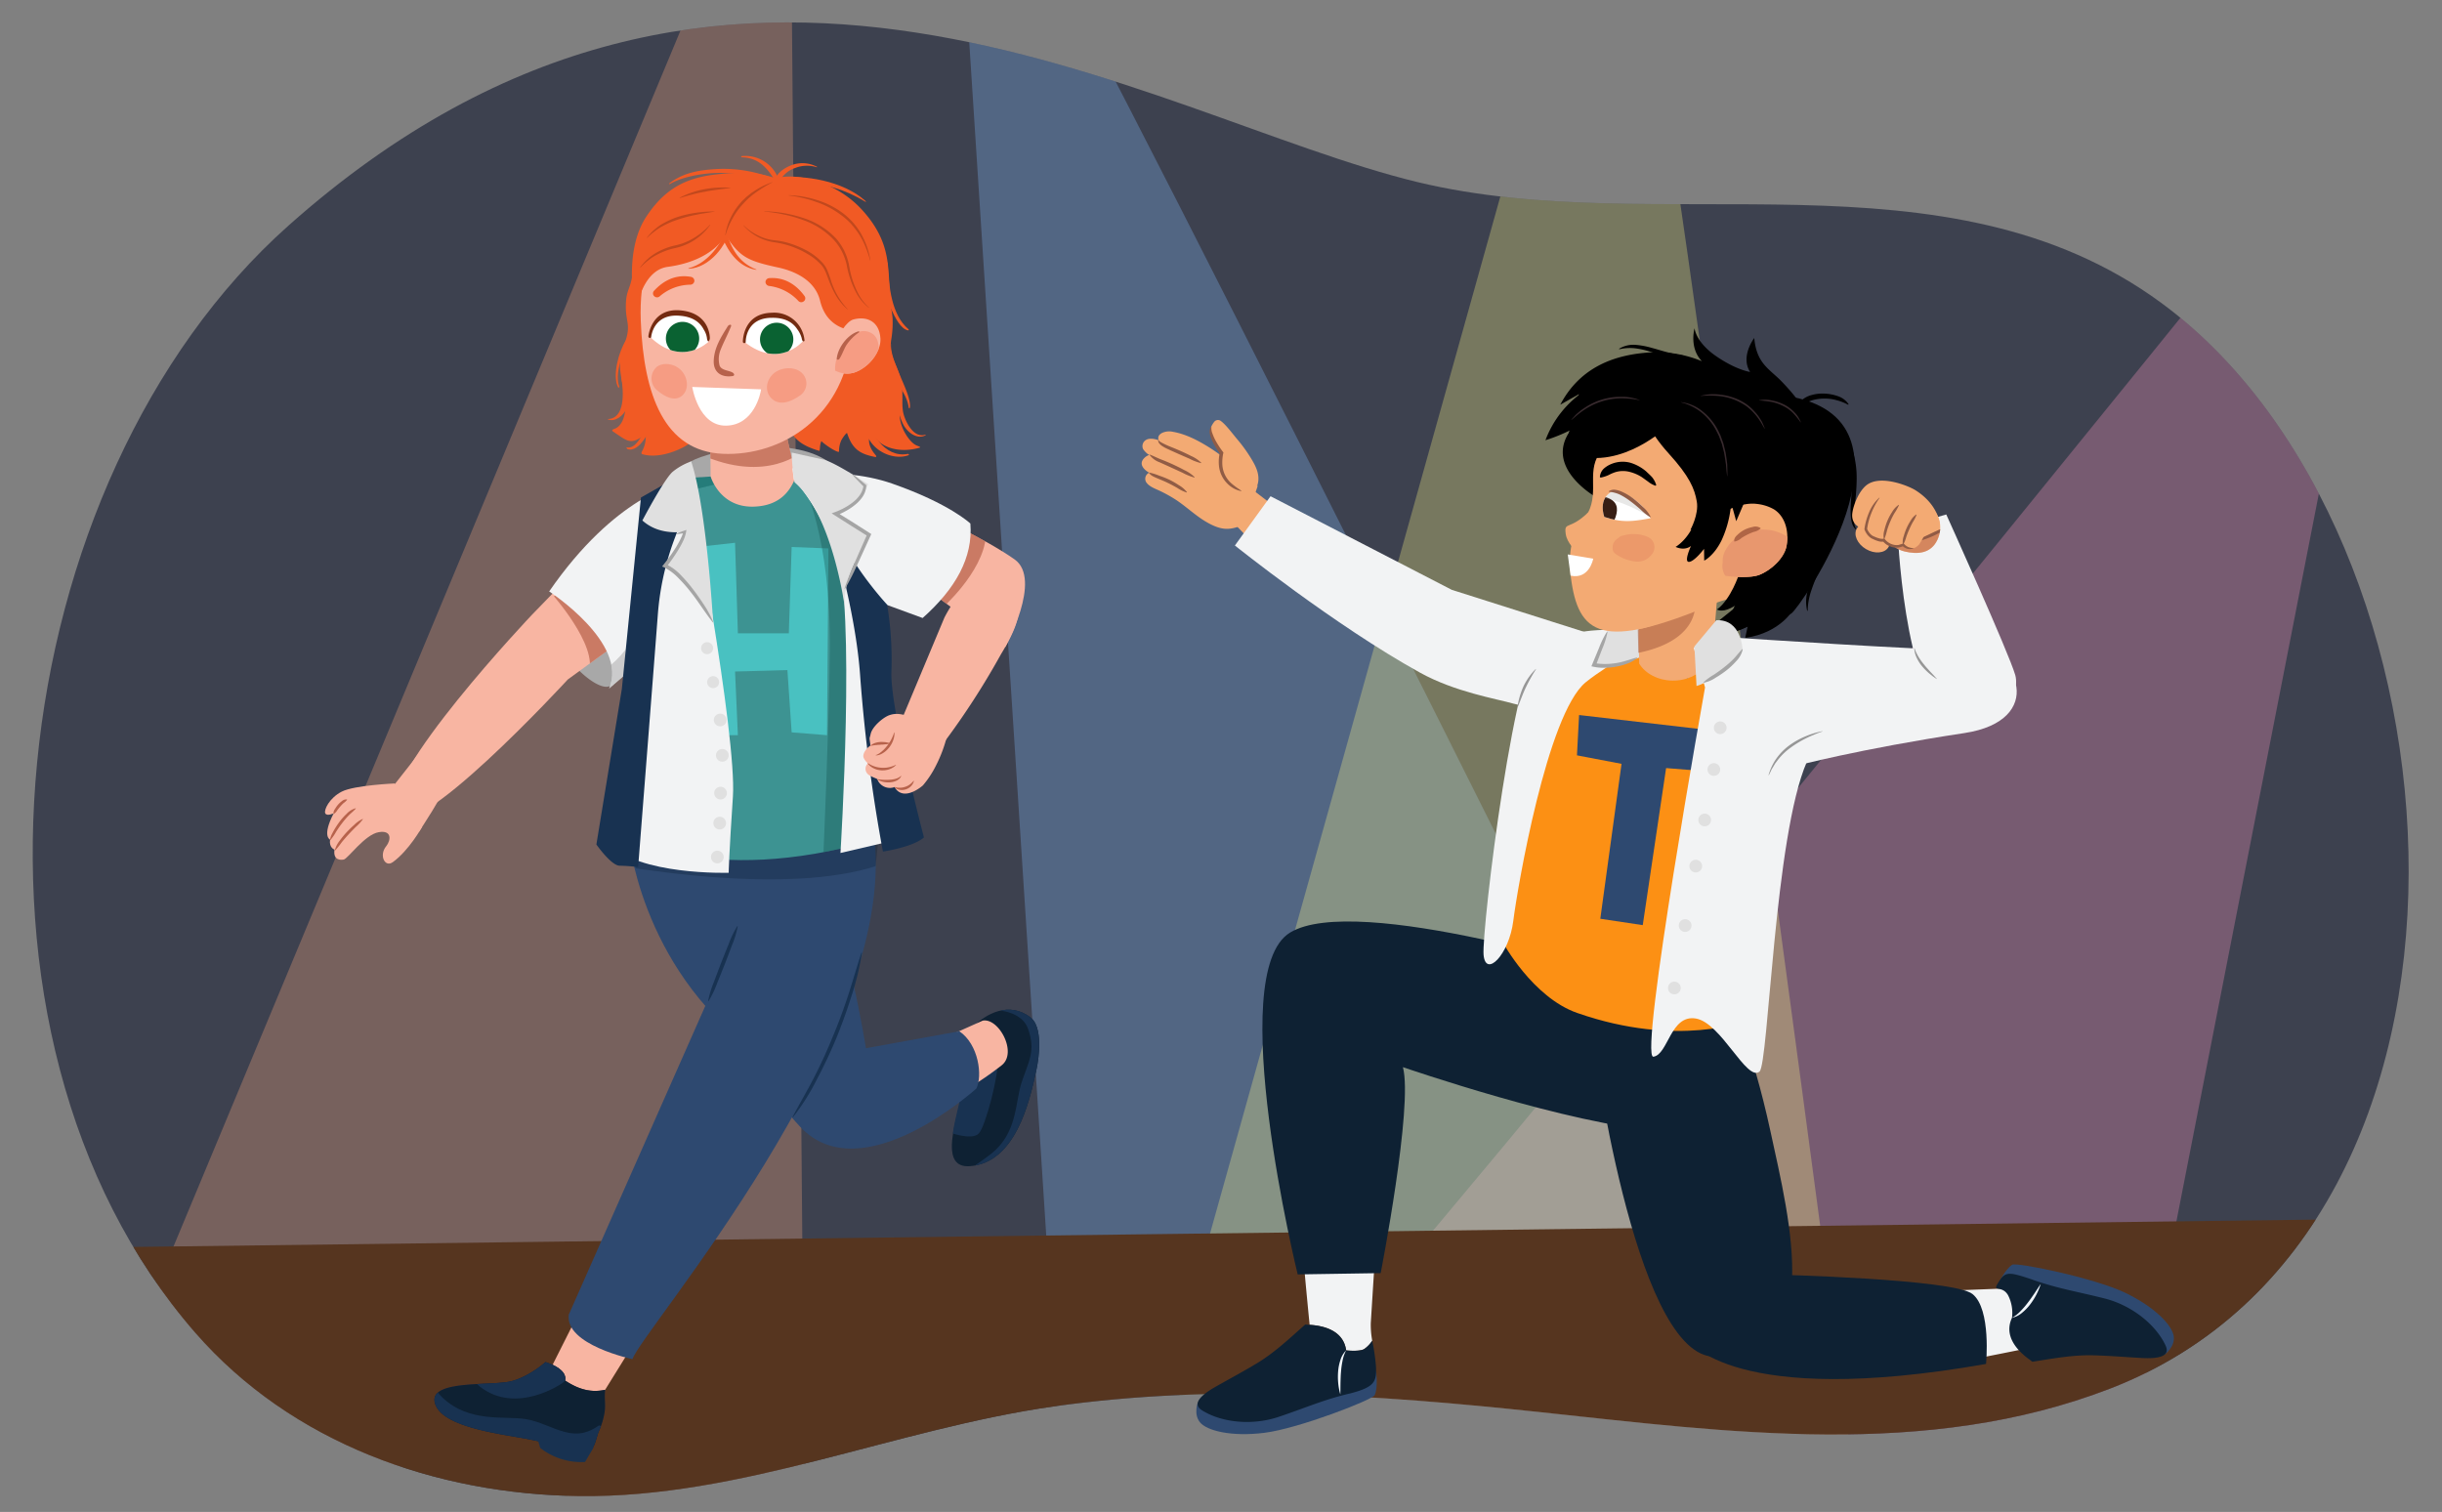 <svg xmlns="http://www.w3.org/2000/svg" xmlns:xlink="http://www.w3.org/1999/xlink" width="760" height="470.569" viewBox="0 0 760 470.569"><rect x="0" y="0" width="760" height="470.569" fill="#808080" stroke="none"/><defs><clipPath id="fb8505b9-4844-4960-9c46-25dacc69d92c"><path d="M441.187,56.678c75.339,18.18,164.36-11.729,231.489,37.627,98.164,72.175,112.374,288.4-16.041,337.909-57.147,22.033-118.748,13.528-177.929,7.227-49.969-5.32-100.69-8.8-150.671-1.724-49.421,7-97.4,28.535-147.75,27.915-44.549-.548-89.45-16.365-119.541-50.888C-20.147,321.935.756,149.409,89.793,70.207,226.672-51.551,357,36.363,441.187,56.678Z" style="fill:none"/></clipPath><clipPath id="bb763058-a004-4215-b7ec-2e16f2b5b1f2"><path d="M501.909,152.882c.571-.274,1.651.162,2.4.391a16.118,16.118,0,0,1,9.384,8.022c-5.711,1.043-8.931,1.442-14.393-.415C499.3,160.88,497.1,155.185,501.909,152.882Z" style="fill:#fff"/></clipPath><clipPath id="be1d49be-ca0e-4441-ad7a-ffb3942c1487"><path d="M535.7,181.175c1.371,2.335-1.811-2.552.877-2.04s8.3.789,10.843-.17c3.727-1.407,7.969-5.286,8.614-9.167.877-5.283-.957-9.44-3.982-11.293a13.575,13.575,0,0,0-5.353-1.668c-4.457-.587-11.375,2.143-13.77,5.848C532.928,162.685,530.584,172.465,535.7,181.175Z" style="fill:#f3aa73"/></clipPath><clipPath id="ef10a7e7-75c0-4878-9d00-95c846b721f9"><path d="M599.664,157.125c3.819,1.822,5.286,6.716,3.275,10.931s-6.082,4.565-10.2,3.58c-4.788-1.146-9.018-6.648-7.007-10.863S595.844,155.3,599.664,157.125Z" style="fill:#f3aa73"/></clipPath><clipPath id="e221968a-2619-449e-aa8e-921ac85cdbef"><path d="M298.566,343.167c1.106-4.891,1.574-20.731,4.344-23.62,3.788-3.951,11.178-8.079,17.879-2.828,3.732,2.925,2.644,12.065,1.814,16-2.257,10.7-6.7,29.227-20.807,30.243C292.845,363.6,297.135,349.492,298.566,343.167Z" style="fill:none"/></clipPath><clipPath id="a83aff3e-356b-49df-af0e-87f36f6455a3"><path d="M169.753,423.932c-3.292,2.924-7.878,5.436-11.123,6.074-7.116,1.391-26.531-.642-22.994,7.459,2.882,6.6,18.882,8.674,27.61,10.236a109.5,109.5,0,0,1,13.411,3.353c1.745.551,5.262,1.223,6.822.58s2.279-4.767,2.819-6.006a23.459,23.459,0,0,0,1.857-6.053c.383-2.553-.149-4.422.189-7.02-4.585,1.011-8.475-.242-12.493-2.895.679-3.105-3.9-4.981-5.533-5.547-.351-.12-.565-.181-.565-.181" style="fill:#0e2133"/></clipPath><clipPath id="e35db7a6-a4c9-42a3-bada-9311bff3f54e"><path d="M286.874,158.572c3.277,1.423,20.2,9.37,28.9,15.546s-2.893,27.235-2.893,27.235L286.8,182.207Z" style="fill:#f8b5a2"/></clipPath><clipPath id="a9f8cd3d-0576-4b7b-9c00-335e25b1e384"><path d="M176.718,211.474l24.522-17.827-12.835-25.868-22.824,23.536s-47.457,49.989-42.662,61.743S176.718,211.474,176.718,211.474Z" style="fill:#f8b5a2"/></clipPath><clipPath id="ffba82c4-c507-4ffc-bca1-f077c6063a0a"><path d="M210.808,150.576s-19.341,3.722-39.893,33.5c0,0,24.755,16.1,18.656,30.205l21.445-18.462S227.265,172.909,210.808,150.576Z" style="fill:#f2f3f4"/></clipPath><clipPath id="a3e30553-c28d-4c81-aed7-269a6a6cc961"><path d="M195.534,259.534s1.552,19.338,14.1,40.011l60.858-10.286s1.9-19.2,2.973-28.734C275.285,244.292,195.534,259.534,195.534,259.534Z" style="fill:none"/></clipPath><clipPath id="a9d7d5f5-14ae-4acd-a5cc-d13ced970fea"><path d="M242.492,122.1a195.669,195.669,0,0,0,5.338,25.78c-1.617,4.649-4.851,9.5-13.132,9.8-10.736.393-13.532-9.374-13.532-9.374l-.283-25.367Z" style="fill:#f8b5a2"/></clipPath><clipPath id="a1d520ec-31f5-438d-8ca6-6aa671d665c5"><path d="M274,105.228c-.365-5.132-4.114-6.927-8.366-5.814-2.263.591-4.909,4.994-5.612,7.888-.25,1.03-1.55,7.376-.033,8.1,3.848,1.834,6.968.63,9.774-1.7C271.976,111.865,274.24,108.545,274,105.228Z" style="fill:#f8b5a2"/></clipPath><clipPath id="e8d988a5-93b9-40ec-ba35-37d55728e8ab"><path d="M220.476,106.383s-8.288,8.118-18.243-1.611c0,0,.695-7.669,9.292-7.162C220.23,98.124,220.476,106.383,220.476,106.383Z" style="fill:#fff"/></clipPath><clipPath id="e8310b3c-0fd9-411a-ae6a-62258d970b80"><path d="M249.944,106.126s-7.422,8.917-18.312.248c0,0-.087-7.7,8.515-8.068C248.86,97.933,249.944,106.126,249.944,106.126Z" style="fill:#fff"/></clipPath></defs><g style="isolation:isolate"><g id="e2011748-5f6c-4fc0-8ab5-e37e0ae66385" data-name="Layer 1"><path d="M441.187,56.678c75.339,18.18,164.36-11.729,231.489,37.627,98.164,72.175,112.374,288.4-16.041,337.909-57.147,22.033-118.748,13.528-177.929,7.227-49.969-5.32-100.69-8.8-150.671-1.724-49.421,7-97.4,28.535-147.75,27.915-44.549-.548-89.45-16.365-119.541-50.888C-20.147,321.935.756,149.409,89.793,70.207,226.672-51.551,357,36.363,441.187,56.678Z" style="fill:#3d414f"/><g style="clip-path:url(#fb8505b9-4844-4960-9c46-25dacc69d92c)"><path d="M712.726,56.745S435.3,400.231,410.194,424.011s144,67.376,253.651,25.1L736.506,77.883Z" style="fill:#ff97c1;opacity:0.3"/><path d="M326.965-11.952c7.927,7.927,235.156,465.027,235.156,465.027s-173.064,11.89-232.514-6.606L300.543-4.025Z" style="fill:#83bbff;opacity:0.3"/><path d="M512.5-1.939c4.856,10.1,68.747,494.516,68.747,494.516s-168.008-23.93-217.985-61.06L484.948-3.2Z" style="fill:#fff985;opacity:0.3"/><path d="M221.277-13.273,38.966,424.011S147.3,483.46,250.342,462.322L246.378-5.346Z" style="fill:#ffaa80;opacity:0.3"/><polygon points="21.792 388.341 760.285 379.093 764.249 476.855 58.782 500.634 21.792 388.341" style="fill:#56351f"/></g><path d="M547.421,181.553c-2.438,4.6-11.175,10.009-15.764,14.538,2.537,1.6,8.812.969,12.273-1.249l-.782,3.7c11.253-1.612,15.123-9.087,15.123-9.087S550.2,176.313,547.421,181.553Z"/><path d="M515.552,196.617s-18.5-1.652-24.936.5,2.477,5.284,2.477,5.284l5.285,3.138Z" style="fill:#f2f3f4"/><path d="M214.782,143.718V151.2l39.633-1.762,3.413-5.724C246.158,135.461,221.828,139.754,214.782,143.718Z" style="fill:#a8a8a8"/><path d="M637.26,407.64s.035-4.19-.989-5.559a9.416,9.416,0,0,0-2.827-2.211c-.255.069-.51.139-.77.2a26.5,26.5,0,0,1-4.644.794c-7.025.279-24.975.985-35.932,1.369,0,0-18.679,28.087-5.17,25.793,17.055-2.9,38.291-7.2,43.578-8.28C630.323,415.365,631.181,409.1,637.26,407.64Z" style="fill:#f2f3f4"/><path d="M495.676,322.811s12.615,96.918,37,99.4C569.03,425.9,556.9,379.441,551.023,352.2s-12.581-40.486-12.581-40.486Z" style="fill:#0e2133"/><path d="M525.507,417.112s13.586,21.3,92.588,7.4c0,0,1.68-17.021-4.2-21.754s-62.094-6.069-62.094-6.069Z" style="fill:#0e2133"/><path d="M372.8,436.474s-1.444,3.695.692,6.247,9.625,4.523,20.056,3.219c10.655-1.332,33.649-10.29,34.3-11.732,1.095-2.442.426-7.323.426-7.323Z" style="fill:#2e4970"/><path d="M418.943,420.293s4.164.461,5.631-.419a9.4,9.4,0,0,0,2.487-2.586c-.043-.261-.087-.522-.126-.788a26.614,26.614,0,0,1-.317-4.7c.438-7.017,1.562-24.946,2.3-35.885,0,0-26.04-21.44-25.133-7.768,1.146,17.261,3.265,38.825,3.8,44.194C411.964,412.605,418.111,414.1,418.943,420.293Z" style="fill:#f2f3f4"/><path d="M427.061,417.288a9.4,9.4,0,0,1-2.487,2.586c-1.467.88-5.631.419-5.631.419-.832-6.2-6.979-7.688-11.361-7.952,0,.034-1.4-.118-1.392-.085-4.755,4.218-9.4,8.637-14.858,11.953-4.254,2.584-8.665,4.932-12.994,7.388-4.284,2.431-7.532,5.241-4.319,7.3,4.589,2.937,11.393,4.306,18.23,3.394a30.472,30.472,0,0,0,5.7-1.309c8.555-2.881,13.6-5.2,21.867-7.217.076-.019.144-.016.218-.035,7.964-2.02,8.391-3.788,8.2-8.442A62.252,62.252,0,0,0,427.061,417.288Z" style="fill:#0e2133"/><path d="M418.943,420.293a11.531,11.531,0,0,0-1.124,3.272,25.4,25.4,0,0,0-.466,3.417c-.11,1.148-.125,2.307-.166,3.472l-.022,1.754c0,.587,0,1.176-.039,1.773a20.378,20.378,0,0,1-.65-3.5,21.006,21.006,0,0,1-.03-3.574,14.773,14.773,0,0,1,.69-3.529A7.173,7.173,0,0,1,418.943,420.293Z" style="fill:#f2f7fc"/><path d="M673.72,421.561s3.216-2.323,2.8-5.625-5.638-9.017-15.112-13.573c-9.676-4.654-33.857-9.584-35.182-8.723-2.243,1.459-4.326,5.923-4.326,5.923Z" style="fill:#2e4970"/><path d="M624.963,403.149a12,12,0,0,1,1.206,7.009c-2.658,5.658,1.7,10.242,5.24,12.839.016-.031,1.109.856,1.124.826,6.282-.969,12.58-2.166,18.965-2,4.976.133,9.954.55,14.924.831,4.918.279,9.17-.324,7.584-3.793-2.265-4.955-7.242-9.793-13.482-12.731a30.49,30.49,0,0,0-5.5-1.988c-8.752-2.214-14.25-3-22.29-5.783-.074-.026-.129-.065-.2-.089-7.787-2.617-8.55-2.623-10.914,1.391C620.166,402.133,623.147,399.967,624.963,403.149Z" style="fill:#0e2133"/><path d="M626.169,410.158a11.513,11.513,0,0,0,2.718-2.142,25.388,25.388,0,0,0,2.243-2.619c.715-.9,1.356-1.871,2.021-2.828l.969-1.463c.319-.492.637-.987.994-1.468a20.416,20.416,0,0,1-1.351,3.293,20.961,20.961,0,0,1-1.911,3.021,14.836,14.836,0,0,1-2.492,2.592A7.179,7.179,0,0,1,626.169,410.158Z" style="fill:#f2f7fc"/><path d="M503.889,303.52s-81.8-25.874-102.426-13.244,2.4,106.366,2.4,106.366l25.835-.4s10.144-51.989,6.917-64.1c0,0,52.492,18.116,80.183,19.818s20.05-35.5,20.05-35.5Z" style="fill:#0e2133"/><polygon points="401.061 161.002 388.171 151.161 380.94 159.612 393.387 172.615 401.061 161.002" style="fill:#f3aa73"/><path d="M365.075,134.4a5.386,5.386,0,0,0-3.288.283c-1.155.553-1.541,1.36-1.186,2.334-1.23-.44-3.092-.818-4.206.091a2.231,2.231,0,0,0-.655,2.634c.193.387,1.6,1.96,2.086,1.808a3.872,3.872,0,0,0-2.164,1.566c-1.06,1.658.534,3.191,1.957,3.983-.1.067-.2.138-.3.217a2.063,2.063,0,0,0-.335,3.111c1,1.191,2.807,1.765,4.209,2.458a42.968,42.968,0,0,1,5.055,2.857c3.176,2.147,5.89,4.79,9.255,6.745,4.847,2.816,7.294,2.342,10.466,1.263,1.329-3.89,3.2-6.043,4.562-9.921q.447-1.271.881-2.547c-1.546-1.194-3.18-2.3-4.743-3.459a1.376,1.376,0,0,0-.344-.186.985.985,0,0,0-.075-.339c-.732-1.745-3.081-3.019-4.565-4.218a55.077,55.077,0,0,0-5.5-3.919C372.925,137.13,369.074,135.093,365.075,134.4Z" style="fill:#f3aa73"/><path d="M357.874,141.5c1.235.469,2.328,1.049,3.527,1.516,1.222.459,2.43.985,3.622,1.52,1.184.558,2.362,1.129,3.515,1.753a11.545,11.545,0,0,1,3.263,2.221l-.067.116a16.642,16.642,0,0,1-3.636-1.459l-3.536-1.626-3.544-1.609a6.743,6.743,0,0,1-3.24-2.338Z" style="fill:#905c45"/><path d="M360.659,137.052c.055.224.334.392.571.54s.51.291.784.423c.536.277,1.094.543,1.667.782,1.171.47,2.347.956,3.515,1.458,1.161.522,2.321,1.052,3.454,1.642a10.726,10.726,0,0,1,3.205,2.125l-.065.118a15.722,15.722,0,0,1-3.567-1.352l-3.471-1.521c-1.154-.52-2.316-1.023-3.467-1.575a11.937,11.937,0,0,1-1.718-.954,3.876,3.876,0,0,1-.75-.7,1.76,1.76,0,0,1-.279-.468.625.625,0,0,1,.006-.591Z" style="fill:#905c45"/><path d="M357.685,147.084a16.964,16.964,0,0,1,3.111.969,28.8,28.8,0,0,1,3.126,1.25,25.918,25.918,0,0,1,2.929,1.685,8.747,8.747,0,0,1,2.558,2.193l-.076.111a11.6,11.6,0,0,1-3-1.467c-.954-.541-1.909-1.066-2.894-1.527-.978-.487-1.973-.884-3.008-1.321-.511-.225-1.032-.431-1.531-.7a3.176,3.176,0,0,1-1.349-1.167Z" style="fill:#905c45"/><path d="M391.2,151.352c-1.405-.043-2.812-.127-4.246-.277-1.734-.182.77,1.325-.95,1.238-1.625-.459-4.181.228-6.341-6.551a6.609,6.609,0,0,1,.514-4.805c-.846-2.313-4.26-4.746-3.219-8.117a6.991,6.991,0,0,1,.9-1.509,1.5,1.5,0,0,1,1.917-.422c1.619,1.077,3.776,4.034,5.145,5.651a47.287,47.287,0,0,1,4.452,6.131c1.188,1.966,2.44,4.211,2.259,6.769A6.357,6.357,0,0,1,391.2,151.352Z" style="fill:#f3aa73"/><path d="M386.269,152.848a8.141,8.141,0,0,1-3.386-1.54,9.242,9.242,0,0,1-2.491-2.935,9.126,9.126,0,0,1-1.056-3.719,12.769,12.769,0,0,1,.306-3.812l.1.449a23.478,23.478,0,0,1-2.394-3.931,9.226,9.226,0,0,1-.782-2.2,3.055,3.055,0,0,1,.325-2.343l.124.054a4.474,4.474,0,0,0,.33,2.083,15.887,15.887,0,0,0,.863,1.983,27.668,27.668,0,0,0,2.394,3.691l.152.2-.051.247a13.386,13.386,0,0,0-.288,3.5,8.387,8.387,0,0,0,3.03,6.041c.444.384.915.742,1.4,1.091.5.369.976.627,1.542,1.082Z" style="fill:#905c45"/><path d="M548.264,212.878c-21.361-13.149-23.086-1.627-23.086-1.627l-9.326-8.984c-34.416-6.961-33.507,17.979-36.96,34.808s-4.626,25.139-11.23,56.147c0,0,9.248,17.174,23.192,22.046,31.494,11,52.771,2.394,52.771,2.394C549.58,286.523,561.46,221,548.264,212.878Z" style="fill:#fc9014"/><path d="M480.873,197.442c-9.247,3.3-19.816,92.477-19.156,99.743s7.927,0,9.248-10.569,10.569-64.293,22.459-74.2c3.449-2.875,11.229-7.707,11.229-7.707s3.159-1.684-3.523-5.284C496.056,196.69,483.707,196.43,480.873,197.442Z" style="fill:#f2f3f4"/><path d="M510.417,191.084l-9.654,4.445-4.677,11.428c7.435,1.118,18.571-3.851,17.834-4.228C513.92,202.729,517.664,194.071,510.417,191.084Z" style="fill:#e0e0e0"/><path d="M534.664,182.887l-1.795,22.174c-6.55,9.8-18.915,7.794-22.73,1.456L510,194.342C515.754,182.88,522.148,174.228,534.664,182.887Z" style="fill:#f3aa73"/><path d="M527.52,187.084s2.3,12.012-17.638,16.109l-.165-7.292A38.281,38.281,0,0,0,527.52,187.084Z" style="fill:#af6546;opacity:0.63"/><path d="M496.431,124.292a21.9,21.9,0,0,0-3.093,3.4,21.04,21.04,0,0,0-2.282,4,17.9,17.9,0,0,0-1.291,4.41,26.619,26.619,0,0,0-.313,4.69l-.243.072a8.671,8.671,0,0,1-1.032-4.93,17.086,17.086,0,0,1,1.125-4.957,19.105,19.105,0,0,1,2.445-4.451,16.93,16.93,0,0,1,3.565-3.626Z"/><path d="M554.027,118.259c-3.8-3.7-7.376-5.451-8.068-13.06,0,0-4.407,5.742-1.287,10.571,0,0-4.355-.6-10.679-4.989s-6.615-8.618-6.615-8.618-1.76,6.109,2.3,10.26a36.911,36.911,0,0,0-18.1-2.582c-10.6,1.033-20.274,5.256-25.991,16.113l5.8-3.265s-1.145,14.611,5.068,32.9c-.694,11.875,62.4,29.741,62.4,29.741l6.027-47.884S566.4,130.828,554.027,118.259Z"/><path d="M500.864,139.88l-4.071,14.893s-16.578-9.24-7.925-20.964a51.408,51.408,0,0,1-7.893,3.205,31.8,31.8,0,0,1,12.181-15.353"/><path d="M573.56,149.944s-13.384,34.717-15.8,37.482c0,0-12.485-4.517-24.4.513-34.758,14.674-42.243,9.9-44.517-8.629-.932-7.594.509-13.033,3.618-16.937,5.883-7.387,1.522-13.712,4.544-19.942,4-8.251,17.154-9.367,20.026-8.2C517.035,134.235,544.42,101.7,573.56,149.944Z" style="fill:#f3aa73"/><path d="M513.006,167.192a11.331,11.331,0,0,0-7.87-.492,2.128,2.128,0,0,0-1.269.583l-.125.114a6.634,6.634,0,0,0-.835.626c-1.28,1.142-1.4,3.5-.2,4.3a13.068,13.068,0,0,0,5.537,2.324,5.589,5.589,0,0,0,5.75-2A3.5,3.5,0,0,0,513.006,167.192Z" style="fill:#e48861;opacity:0.49"/><path d="M501.909,152.882c.571-.274,1.651.162,2.4.391a16.118,16.118,0,0,1,9.384,8.022c-5.711,1.043-8.931,1.442-14.393-.415C499.3,160.88,497.1,155.185,501.909,152.882Z" style="fill:#fff"/><g style="clip-path:url(#bb763058-a004-4215-b7ec-2e16f2b5b1f2)"><path d="M502.806,160.915c-.96,2.839-3.921,3.9-7.079,2.814s-4.062-2.877-3.1-5.716,4.3-4.258,7.456-3.168S503.766,158.075,502.806,160.915Z" style="fill:#371e14"/><path d="M518.8,165.418c-1.253-2.787-13.39-10.162-21.88-10.675l6.635-4.228,13.674,7.582,5.13,6.3Z" style="fill:#989897;mix-blend-mode:multiply;opacity:0.23"/></g><path d="M500.667,152.925a2.805,2.805,0,0,1,2.061-.484,7.432,7.432,0,0,1,2.01.591,17.46,17.46,0,0,1,3.5,2.077,31.8,31.8,0,0,1,3.022,2.635,10.19,10.19,0,0,1,2.469,3.149l-.11.1a17.233,17.233,0,0,1-3.091-2.46c-.983-.853-1.977-1.689-3.015-2.455a20.941,20.941,0,0,0-3.22-2.057,8.721,8.721,0,0,0-1.731-.645,8.423,8.423,0,0,0-1.842-.31Z" style="fill:#905c45"/><path d="M487.919,172.562l7.927,1.321s-1.166,6.544-7.046,5.284Z" style="fill:#fff"/><path d="M515.574,127.218c4.587,4.926,24.023,30.686,20.393,41.129-.9,2.578,3.661,4.457,3.661,4.457,2.709,3.231,4.854,21.052,4.854,21.052s8.906-.38,12.992-2.9c2.679-1.65,42.555-58.689.791-67.318C558.265,123.639,531.98,111.425,515.574,127.218Z"/><path d="M497.917,148.471a3.935,3.935,0,0,1,1.252-2.645,8.169,8.169,0,0,1,2.479-1.481,9.188,9.188,0,0,1,5.8-.31,13.649,13.649,0,0,1,4.869,2.682c.639.63,1.324,1.206,1.9,1.872a7.2,7.2,0,0,1,1.241,2.4l-.216.19a7.311,7.311,0,0,1-2.287-1.254l-1.966-1.414a12.931,12.931,0,0,0-4.2-1.736,8.238,8.238,0,0,0-4.176.213,13.976,13.976,0,0,0-2,.874,10.571,10.571,0,0,1-2.473.786Z"/><path d="M541.211,178.733s-2.479,7.748-6.871,10.98c4.016,1.9,9.882-5.18,13.784-6.57l6.456-.426C552.539,179.408,541.211,178.733,541.211,178.733Z"/><path d="M541.639,183.348s-2.508,9.694-6.723,12.952c3.821,1.867,6.252-.348,13.043-2.89l6.414-6.174C552.448,183.944,541.639,183.348,541.639,183.348Z"/><path d="M535.7,181.175c1.371,2.335-1.811-2.552.877-2.04s8.3.789,10.843-.17c3.727-1.407,7.969-5.286,8.614-9.167.877-5.283-.957-9.44-3.982-11.293a13.575,13.575,0,0,0-5.353-1.668c-4.457-.587-11.375,2.143-13.77,5.848C532.928,162.685,530.584,172.465,535.7,181.175Z" style="fill:#f3aa73"/><g style="clip-path:url(#be1d49be-ca0e-4441-ad7a-ffb3942c1487)"><path d="M556.072,166.946c-6.255-4.055-15.854-2.2-19.216,4.593a6.6,6.6,0,0,0-.708,3.532,5.442,5.442,0,0,0,2.3,5.631c2.5,1.611,9.559,2.906,11.215.613,1.551-2.148,3.345-4.335,6.455-3.93C561.491,178.084,560.235,169.646,556.072,166.946Z" style="fill:#e8976e"/></g><path d="M539.717,168.407c-.048-1.075.66-1.612,1.254-2.171a9.121,9.121,0,0,1,2.055-1.407,9.337,9.337,0,0,1,2.36-.788,2.849,2.849,0,0,1,2.486.285.14.14,0,0,1,.027.2l-.016.018a4.5,4.5,0,0,1-2.1,1.01,17.279,17.279,0,0,0-1.978.852,17.645,17.645,0,0,0-1.864,1.072,4.2,4.2,0,0,1-2.064,1.068.144.144,0,0,1-.164-.12Z" style="fill:#af6546"/><path d="M538.512,158.956a33.4,33.4,0,0,1-2.728,9.218c-2.376,4.857-5.4,6.317-5.4,6.317l-.048-3.665s-3.029,4.007-4.707,4.049.65-4.964.65-4.964-1.77,1.652-4.812.3c0,0,8.829-4.729,7.655-20.511a82.56,82.56,0,0,1,5.791-13.523l5.923-1.567,4.414,10.039L543.474,154.9l-3.123,7.319-1.521-5.509"/><path d="M511.037,116.453c.538.732-5.09,9.951,8.273,24.659,6.485,7.139,8.079,10.98,8.77,14.985s-1.989,8.8-1.989,8.8l4.959-.545,6.194-6.533,5.482-8.266s4.295-17.547-4.689-28.989S511.037,116.453,511.037,116.453Z"/><path d="M510.266,124.571a28.569,28.569,0,0,0-5.728-.6,21.014,21.014,0,0,0-10.884,3.2,26.169,26.169,0,0,0-2.348,1.664c-.754.6-1.453,1.259-2.232,1.851a.033.033,0,0,1-.047,0,.036.036,0,0,1,0-.044c.315-.37.639-.734.976-1.088a8.89,8.89,0,0,1,1.046-1.026,18.619,18.619,0,0,1,2.354-1.752,19.908,19.908,0,0,1,11.135-3.274,14.707,14.707,0,0,1,5.751,1.014.033.033,0,0,1,.017.043A.035.035,0,0,1,510.266,124.571Z" style="fill:#382a2e"/><path d="M529.322,123.182a15.965,15.965,0,0,1,6.066-.354,18.336,18.336,0,0,1,5.879,1.659,17.607,17.607,0,0,1,2.629,1.587,16.856,16.856,0,0,1,2.24,2.1,14.536,14.536,0,0,1,1.832,2.45,7.253,7.253,0,0,1,.7,1.357c.212.463.409.932.594,1.4a.032.032,0,0,1-.018.042.037.037,0,0,1-.042-.016c-.568-.845-1-1.748-1.572-2.569a18.085,18.085,0,0,0-1.84-2.349,16.323,16.323,0,0,0-2.194-2.009,17.072,17.072,0,0,0-2.562-1.508,17.924,17.924,0,0,0-5.7-1.673,31.115,31.115,0,0,0-6-.051.032.032,0,0,1-.037-.028A.035.035,0,0,1,529.322,123.182Z" style="fill:#382a2e"/><path d="M523.788,111.857a30.831,30.831,0,0,1-5.12-.9c-1.671-.435-3.31-.939-4.922-1.449a25.181,25.181,0,0,0-4.859-1.1,14.19,14.19,0,0,0-4.93.3l-.067-.16a8.607,8.607,0,0,1,5.077-1.223,25.225,25.225,0,0,1,5.133.957c1.661.437,3.272.964,4.9,1.374a45.812,45.812,0,0,0,4.915,1Z"/><path d="M560.132,125.132a7.631,7.631,0,0,1,3.717-2.191,12.611,12.611,0,0,1,4.154-.433,14.411,14.411,0,0,1,4.058.82,6.386,6.386,0,0,1,3.264,2.5l-.148.146a15.644,15.644,0,0,0-3.525-1.4,13.681,13.681,0,0,0-3.7-.528,13.889,13.889,0,0,0-3.665.455,7.392,7.392,0,0,0-3.086,1.632Z"/><path d="M547.494,124.568a9.8,9.8,0,0,1,3.9.059,14.406,14.406,0,0,1,3.734,1.224,11.611,11.611,0,0,1,3.179,2.318,9.038,9.038,0,0,1,2.15,3.26.032.032,0,0,1-.019.042.035.035,0,0,1-.039-.012,24.233,24.233,0,0,0-2.423-2.957,11.087,11.087,0,0,0-3.088-2.17,14.14,14.14,0,0,0-3.584-1.242,36.947,36.947,0,0,0-3.807-.457.032.032,0,0,1-.032-.034A.035.035,0,0,1,547.494,124.568Z" style="fill:#382a2e"/><path d="M572.893,133.3a21.53,21.53,0,0,1,3.826,7.354,28.792,28.792,0,0,1,1.118,8.168c0,2.736-.258,5.441-.513,8.1-.131,1.33-.279,2.653-.325,3.957a11.212,11.212,0,0,0,.073,1.935,4.047,4.047,0,0,0,.624,1.8l-.153.141a3.936,3.936,0,0,1-1.109-1.787,9.026,9.026,0,0,1-.4-2.057,28.316,28.316,0,0,1-.013-4.087c.163-2.689.363-5.344.283-7.982a30.657,30.657,0,0,0-1.133-7.732,22.029,22.029,0,0,0-3.436-6.924Z"/><path d="M568.9,164.654a5.339,5.339,0,0,1,.407,3.646,20.647,20.647,0,0,1-.815,3.276c-.7,2.116-1.5,4.151-2.386,6.167a63,63,0,0,0-2.388,6.038,20.042,20.042,0,0,0-1.123,6.305l-.171.026a12.8,12.8,0,0,1,.251-6.638,59.792,59.792,0,0,1,2.253-6.223c.792-2.021,1.621-4.049,2.284-6.087a25.521,25.521,0,0,0,.8-3.074,4.617,4.617,0,0,0-.12-2.756Z"/><path d="M495.8,157.884c-7.141,7.9-9.127,3.861-8.508,8.342.375,2.725,3.168,5.285,3.168,5.285S496.631,156.174,495.8,157.884Z" style="fill:#f3aa73"/><path d="M517.767,133.7s-15.611,14.308-30.9,6.565c0,0,8.99-9.249,17.507-9.686S517.767,133.7,517.767,133.7Z"/><path d="M523.18,125.17a12.815,12.815,0,0,1,6.749,2.917,18.312,18.312,0,0,1,4.7,5.731c.271.558.556,1.112.816,1.675l.631,1.75c.1.293.221.58.3.878l.221.9.441,1.8c.2,1.218.377,2.443.51,3.668.054,1.233.063,2.469.038,3.7a.034.034,0,0,1-.034.032.037.037,0,0,1-.032-.032c-.162-1.223-.289-2.439-.371-3.658-.194-1.2-.359-2.415-.571-3.614l-.45-1.77-.225-.885c-.084-.292-.206-.572-.307-.858l-.633-1.709-.813-1.627a17.865,17.865,0,0,0-4.517-5.613,17.056,17.056,0,0,0-6.461-3.222.031.031,0,0,1-.028-.036A.036.036,0,0,1,523.18,125.17Z" style="fill:#382a2e"/><path d="M595.322,203.079c1.088,1.309,2.246,2.588,3.4,3.851s2.374,2.478,3.606,3.667a51.251,51.251,0,0,0,3.875,3.361c1.347,1.052,2.719,2.052,4.165,3.016l-.061.129a18.162,18.162,0,0,1-4.639-2.428,48.634,48.634,0,0,1-4.055-3.31c-1.3-1.159-2.512-2.414-3.7-3.683s-2.311-2.595-3.38-3.987Z" style="fill:#73918d"/><path d="M558.818,238.4s19.816-5.284,52.514-10.238c25.714-3.9,16.844-25.762,1.981-25.762s-72.11-3.853-72.11-3.853Z" style="fill:#f2f3f4"/><path d="M395.422,154.447l-11.1,15.333s30.907,24.783,57.58,39.552c10.947,6.062,23.583,8.089,29.3,9.714,19.648,5.582,22.222-22.264,22.222-22.264l-41.615-13.211Z" style="fill:#f2f3f4"/><path d="M590.524,164.525s1.982,51.523,15.854,58.459,22.788-5.945,20.807-12.881-21.468-49.982-21.468-49.982Z" style="fill:#f2f3f4"/><path d="M599.664,157.125c3.819,1.822,5.286,6.716,3.275,10.931s-6.082,4.565-10.2,3.58c-4.788-1.146-9.018-6.648-7.007-10.863S595.844,155.3,599.664,157.125Z" style="fill:#f3aa73"/><g style="clip-path:url(#ef10a7e7-75c0-4878-9d00-95c846b721f9)"><path d="M601.755,165.77c-.5.394-5.951,2.6-5.951,2.6a10.488,10.488,0,0,1-8.35.131l3.158,5.135,6.225,1.965s5.156-.55,5.471-1.024,3.409-5.549,3.409-5.549l-.079-5.208Z" style="fill:#b7624b;opacity:0.5"/><path d="M607.247,163.267a15.7,15.7,0,0,1-2.6,1.947,27.1,27.1,0,0,1-5.773,2.688,15.743,15.743,0,0,1-3.154.742l-.04-.092,5.744-2.733,5.786-2.642Z" style="fill:#915b45"/></g><ellipse cx="583.043" cy="167.355" rx="4.083" ry="5.715" transform="matrix(0.508, -0.861, 0.861, 0.508, 142.534, 584.366)" style="fill:#f3aa73"/><path d="M580.663,164.667c-2.578-.241-4.541-2-4.19-4.9.314-2.586,2.06-6.932,4.449-8.784,4.325-3.351,13.073.238,15.249,1.62,5.011,3.181,6.834,7.117,7.428,9.719.423,1.854-3.362,2.087-4.773,4.38a17.169,17.169,0,0,1-1.679,2.915c-.617.478-.911.889-1.693.98a3.742,3.742,0,0,1-3.12-1.72,6.949,6.949,0,0,1-1.919.939,4.682,4.682,0,0,1-3.743-1.617,3.009,3.009,0,0,0-.316-.332.41.41,0,0,1-.092.021C582.836,167.724,580.631,165.438,580.663,164.667Z" style="fill:#f3aa73"/><path d="M586.3,167.866a6.071,6.071,0,0,1,.194-3.008,17.373,17.373,0,0,1,.943-2.865,16.64,16.64,0,0,1,1.436-2.656,6.517,6.517,0,0,1,2.046-2.208l.085.074a17.973,17.973,0,0,1-1.438,2.563,21.336,21.336,0,0,0-1.287,2.587,23.33,23.33,0,0,0-.991,2.718,17.793,17.793,0,0,1-.877,2.8Z" style="fill:#905c45"/><path d="M592.216,169.48a5.172,5.172,0,0,1,.27-2.618,17.717,17.717,0,0,1,.879-2.475,16.562,16.562,0,0,1,1.253-2.314,5.411,5.411,0,0,1,1.774-1.943l.086.07a11.15,11.15,0,0,1-1.162,2.292,24.361,24.361,0,0,0-1.113,2.265c-.351.765-.652,1.553-.932,2.349a10.5,10.5,0,0,1-.944,2.39Z" style="fill:#905c45"/><path d="M595.468,170.653a2.78,2.78,0,0,1-1.842.152,3.293,3.293,0,0,1-1.632-1.006l.465.085a4.837,4.837,0,0,1-3.521.406,5.7,5.7,0,0,1-3.007-1.893l.446.161a3.958,3.958,0,0,1-1.886-.15,9.525,9.525,0,0,1-1.65-.666l.079.032a3.3,3.3,0,0,1-.941-.53,4.83,4.83,0,0,1-.726-.71,6.185,6.185,0,0,1-.976-1.718l-.038-.1.013-.091a19.419,19.419,0,0,1,.571-2.7,20.243,20.243,0,0,1,.921-2.583,12.863,12.863,0,0,1,3.126-4.452l.083.075a22.435,22.435,0,0,0-2.521,4.667,20.355,20.355,0,0,0-1.358,5.078l-.025-.192a5.36,5.36,0,0,0,.857,1.471,4.033,4.033,0,0,0,.6.571,2.6,2.6,0,0,0,.66.375l.044.015.036.017a8.843,8.843,0,0,0,1.493.567,3.552,3.552,0,0,0,1.451.152l.279-.052.167.214a4.849,4.849,0,0,0,2.512,1.643,4.047,4.047,0,0,0,2.953-.274l.276-.144.189.228a3.537,3.537,0,0,0,1.244.96,3.638,3.638,0,0,0,1.632.284Z" style="fill:#905c45"/><path d="M298.477,344.442c1.106-4.891,1.663-22.006,4.433-24.895,3.788-3.951,11.178-8.079,17.879-2.828,3.732,2.925,2.644,12.065,1.814,16-2.257,10.7-6.7,29.227-20.807,30.243C292.845,363.6,297.046,350.767,298.477,344.442Z" style="fill:#0e2133"/><g style="clip-path:url(#e221968a-2619-449e-aa8e-921ac85cdbef)"><path d="M294.6,369.061c4.317-3.563,9.277-6.364,13.735-9.855,8.381-6.564,7.536-15.973,9.623-22.328,2.183-6.635,4.455-9.737,1.973-16.7-1.839-5.157-8.668-6.161-13.879-5.917-2.938.137-4.585-3.659-1.595-4.931,5.482-2.332,13.635-.484,17.763,3.727,6.2,6.321,5.25,15.515,3.433,23.229-2,8.494-3.829,16.715-9.14,23.926-4.366,5.927-11.78,12.619-19.579,13.748A2.806,2.806,0,0,1,294.6,369.061Z" style="fill:#183251"/><path d="M295.1,352.332s7.332,2.769,9.517.453,6.323-18.819,5.8-22.289-7.182.3-7.182.3l-3.5.25Z" style="fill:#183251"/></g><path d="M296.25,321.956l9.578-4.294c4.954-.991,10.9,9.908,5.945,13.872A103.182,103.182,0,0,1,301.2,338.8Z" style="fill:#f8b5a2"/><path d="M204.764,281.993s25.1,48.22,44.256,68.7,54.826-11.89,54.826-11.89c1.981-3.848.779-13.752-5.284-17.835L269.5,326.249S263.553,288.6,254.305,270.1Z" style="fill:#2e4970"/><path d="M195.534,259.534s3.285,40.954,38.954,67.376l23.358-25.762L238.47,260.194Z" style="fill:#2e4970"/><polygon points="182.949 441.233 254.86 325.257 231.178 307.12 167.328 434.022 182.949 441.233" style="fill:#f8b5a2"/><path d="M175.851,429.66c4.016,2.653,7.908,3.906,12.493,2.895-.338,2.6.194,4.467-.188,7.018a23.491,23.491,0,0,1-1.858,6.055c-.54,1.239-1.258,5.363-2.819,6.006s-5.077-.029-6.822-.58a109.5,109.5,0,0,0-13.411-3.353c-8.728-1.562-24.728-3.632-27.61-10.236-3.539-8.1,15.878-6.068,22.992-7.46,3.247-.637,7.833-3.149,11.125-6.073,0,0,6.922,1.958,6.1,5.728" style="fill:#42313e"/><path d="M169.753,423.932c-3.292,2.924-7.878,5.436-11.123,6.074-7.116,1.391-26.531-.642-22.994,7.459,2.882,6.6,18.882,8.674,27.61,10.236a109.5,109.5,0,0,1,13.411,3.353c1.745.551,5.262,1.223,6.822.58s2.279-4.767,2.819-6.006a23.459,23.459,0,0,0,1.857-6.053c.383-2.553-.149-4.422.189-7.02-4.585,1.011-8.475-.242-12.493-2.895.679-3.105-3.9-4.981-5.533-5.547-.351-.12-.565-.181-.565-.181" style="fill:#0e2133"/><g style="clip-path:url(#a83aff3e-356b-49df-af0e-87f36f6455a3)"><path d="M137.736,435.007c8.4,7.954,19.374,5.582,25.962,6.691,4.371.735,7.63,2.753,11.846,3.912,4.879,1.335,7.875.108,10.935-2l17.3,9.713L193.75,468.7s-67.621-21.376-67.373-22.094,8.156-17.227,8.156-17.227-.042,2.561,3.2,5.631" style="fill:#183251"/><path d="M149.254,431.49c11.436,9.049,25.749-1,25.749-1l2.419-2.015-9.075-8.345s-18.44,8.9-20.408,8.766,1.315,2.589,1.315,2.589" style="fill:#183251"/></g><path d="M208.8,358.188l-.872,2.471-.948,2.443-.076-.028a4.963,4.963,0,0,1,.266-2.695,4.9,4.9,0,0,1,1.554-2.219Z" style="fill:#995375"/><path d="M213.982,360.893a5.073,5.073,0,0,1-2.869,4.214l-.067-.045,1.4-2.13,1.468-2.085Z" style="fill:#995375"/><path d="M272.14,260.855c6.935,62.422-72.661,153.578-75.3,162.165,0,0-21.137-4.454-19.816-13.872l56.807-128.477s3.985-14.5,11.89-20.477C260.384,249.107,270.329,244.555,272.14,260.855Z" style="fill:#2e4970"/><path d="M286.874,158.572c3.277,1.423,20.2,9.37,28.9,15.546s-2.893,27.235-2.893,27.235L286.8,182.207Z" style="fill:#f8b5a2"/><g style="clip-path:url(#e35db7a6-a4c9-42a3-bada-9311bff3f54e)"><path d="M292.947,189.516s12.881-11.23,13.872-22.459l-6.606-2.312-11.229,20.477Z" style="fill:#b7624b;opacity:0.7"/></g><path d="M238.055,149.025s21.635-4.791,39.6,1.486S302,162.947,302,162.947c.858,10.556-4.6,20.288-14.858,29.4l-27.749-10.185Z" style="fill:#f2f3f4"/><path d="M175.742,181.24a23.381,23.381,0,0,0-1.364,19.065c2.386,6.533,11.89,14.972,15.413,13.211l15.2-14.6L189.3,177.885Z" style="fill:#a8a8a8"/><path d="M176.718,211.474l24.522-17.827-12.835-25.868-22.824,23.536s-47.457,49.989-42.662,61.743S176.718,211.474,176.718,211.474Z" style="fill:#f8b5a2"/><g style="clip-path:url(#a9f8cd3d-0576-4b7b-9c00-335e25b1e384)"><path d="M172.406,185.618s16.09,18.328,9.679,25.5l11.925-8.1-14.848-23.21Z" style="fill:#b7624b;opacity:0.7"/></g><path d="M210.808,150.576s-19.341,3.722-39.893,33.5c0,0,24.755,16.1,18.656,30.205l21.445-18.462S227.265,172.909,210.808,150.576Z" style="fill:#f2f3f4"/><g style="clip-path:url(#ffba82c4-c507-4ffc-bca1-f077c6063a0a)"><path d="M200.627,212.984l-1.8-8.242-1.7-8.264.1-.022a35.938,35.938,0,0,1,2.625,8.068,35.5,35.5,0,0,1,.877,8.438Z" style="fill:#1f4a4a"/><path d="M182.128,212.355s12.954-6.18,16.219-17.171l2.535,13.935-17.039,15.424Z" style="fill:#a8a8a8;opacity:0.53"/></g><g style="clip-path:url(#a3e30553-c28d-4c81-aed7-269a6a6cc961)"><path d="M197.938,270.323c1.982,0,50.752,8.7,77.835-1.872l-1.321-13.211-81.8,3.193Z" style="fill:#0d1f35;opacity:0.3"/></g><path d="M219.557,148.644s-24.56-.769-24.311,34.309c.156,22-1.712,76.581-1.712,76.581s26.292,16.967,78.275,1.982c0,0,3.411-45.339,1.579-77.958-1.958-34.875-28.79-35.683-28.79-35.683Z" style="fill:#3d9392"/><polygon points="222.598 148.231 223.479 150.543 215.332 152.525 213.571 148.782 222.598 148.231" style="fill:#257c7a"/><path d="M242.492,122.1a195.669,195.669,0,0,0,5.338,25.78c-1.617,4.649-4.851,9.5-13.132,9.8-10.736.393-13.532-9.374-13.532-9.374l-.283-25.367Z" style="fill:#f8b5a2"/><g style="clip-path:url(#a9d7d5f5-14ae-4acd-a5cc-d13ced970fea)"><path d="M217.367,133.221l29.29-2.877,3.365,9.919s-11.2,10.63-32.183,1.092Z" style="fill:#b7624b;opacity:0.7"/></g><path d="M228.135,66.308c-1.2-2.523-10.342-8.718-11.483-7.416-4.076,4.652-8.738,8.26-11.07,13.646-.221.2-.444.392-.66.588-2.029,1.845-7.334,4.069-7.589,7.931-.642,9.75-2.529,8-2.56,14.351-.025,4.908,1.668,5.719-.265,11.159a21.7,21.7,0,0,0-1.374,4.54c-.787,4.278,1.07,9.642,1.381,12.212.712,5.914-1.04,9.583-3.469,10.2-.195.121-.875.372-.261.782,4.774,3.2,5.5,4.331,10.144.811a9.27,9.27,0,0,1-.98,5.094c-.245.407-.554,1.01-.02,1.169,6.188,1.815,14.185-2.6,15.174-3.851,2.665-2.178-.052-6.823-1.253-10.747a15.157,15.157,0,0,0-.038-2.826,24.154,24.154,0,0,1,1.779-9.807c1.7-4.57,4.948-8.032,6.462-12.707.33-1.02-.422-2.431-1.316-2.418a4.542,4.542,0,0,0,.336-1.113,1.941,1.941,0,0,0-1.691-2.291,2.938,2.938,0,0,0-.83.124c.006-.022.012-.041.018-.063a1.283,1.283,0,0,0-2.078-1.329c-.094.107-.18.22-.27.33-.023-.106-.044-.214-.068-.317a19.288,19.288,0,0,1-.349-7.81c.756-4.675,3.878-8.826,4.735-13.445,1.618-1.111,3.327-2.187,4.774-3.276,1.109-.51,2.254-1.013,3.459-1.519C229.362,68.063,228.938,67.211,228.135,66.308Z" style="fill:#f15a24"/><path d="M189.15,130.423c5.313-.123,5.034-8.022,4.217-12.914-.114-.675,1.727-.691,1.973-.13,1.467,3.328.689,6.977-.506,10.028-.74,1.885-3.464,4.075-5.6,3.117C189.071,130.454,188.953,130.426,189.15,130.423Z" style="fill:#f15a24"/><path d="M195.107,139.257c3.612.648,5.9-6.66,7.191-9.42.218-.464,1.1-.011,1.012.554-.454,2.933-4.309,10.719-8.023,9.376C195.021,139.67,194.85,139.21,195.107,139.257Z" style="fill:#f15a24"/><path d="M246.614,109.739c.217-1.955.539-3.882.572-5.894a74.219,74.219,0,0,0-.89-10.016c9.488-.331,20.859-5.692,30.361-5.835-.09,5.575.971,8.221,1.133,11.173a31.416,31.416,0,0,1-.443,6.689c-.631,4.654.938,5.829,2.563,10.671.895,2.674,1.26,8.841.473,10.815-1.513,3.8,2.211,10.059,4.728,11.229.2.155,1.752.564,1.115.754-4.964,1.493-11.867.939-14.87-4.534.074-.322-2.677,2.365,1.105,6.793.321.377.4.753-.155.639-4.472-.915-7-2.236-8.693-7.476-.219.114-.715.531-1.7,2.131a7.95,7.95,0,0,0-.786,3.627c-.038.695-3.886-1.643-5.484-3.2-.689,1.323-.26,3.3-.83,2.984-.007,0-.011-.009-.016-.012-6.014-1.839-8.48-4.085-10.4-9.806-2.316-6.924-.02-14.269,1.8-20.333A.554.554,0,0,1,246.614,109.739Z" style="fill:#f15a24"/><path d="M279.689,121.4c.109-.574,1.032-.214,1.039.342a43.921,43.921,0,0,0,.278,6.172c.406,2.682,3.065,8.477,6.814,7.422.277-.079.416.028.178.155-2.434,1.3-5.379-.675-6.782-3.185A16.282,16.282,0,0,1,279.689,121.4Z" style="fill:#f15a24"/><path d="M269.021,128.455c1.7,5.837,6.095,14.177,13.48,12.821.306-.056.543.3.243.408-3.336,1.217-7.781.027-10.556-2.729-2.9-2.878-3.677-6.915-4.492-10.509C267.5,127.581,268.78,127.631,269.021,128.455Z" style="fill:#f15a24"/><path d="M199.422,99.8c.876,23.271,7.415,40.67,25.542,41.445,18.192.775,38.588-11.431,40.216-37.8C266.61,80.281,252.913,59.389,230.9,57.7,212.751,56.305,198.426,73.36,199.422,99.8Z" style="fill:#f8b5a2"/><path d="M226.47,101.574c.39-.634,1.333-.714,1.026.042-1.127,2.776-2.311,4.908-3.32,7.478a7.8,7.8,0,0,0-.218,4.694c.553,1.487,2.872,1.5,3.969,2.126.694.395.763,1.026.078,1.13-3.3.506-6.075-.976-5.87-4.941C222.347,108,224.528,104.738,226.47,101.574Z" style="fill:#b7624b"/><path d="M201.118,67.465c-7.563,11.464-3.215,29.742-3.215,29.742.9-6.135,3.881-13.34,9.891-14.149,14.45-1.944,17.977-9.884,17.977-9.884,4.582,6.84,6.606,7.994,16.969,10.206,2.405.6,10.664,2.713,12.493,10.25,3.223,13.28,18.876,9.344,21.682,6.726,0,0,.095-9.551-.305-14.84s-.9-12.358-8.775-20.685c-7.184-7.6-18.743-11.336-26.55-9.356a26.749,26.749,0,0,0-10.071-1.629C217.2,53.951,208.522,56.242,201.118,67.465Z" style="fill:#f15a24"/><path d="M204.394,114.2a4.78,4.78,0,0,0,.325,7.444c2.509,2.044,5.285,3.266,7.4,1.631s2.235-5.015.263-7.551S206.51,112.565,204.394,114.2Z" style="fill:#f69c83"/><path d="M249.115,115.7a4.524,4.524,0,0,1-.287,7.491c-2.777,1.92-5.859,3-8.234,1.226s-2.545-5.185-.371-7.632S246.739,113.933,249.115,115.7Z" style="fill:#f69c83"/><path d="M249,94.006a1.213,1.213,0,0,0,1.04-.151,1.17,1.17,0,0,0,.33-1.742c-1.718-2.324-5.137-5.95-10.914-5.554a1.253,1.253,0,0,0-1.22,1.232,1.3,1.3,0,0,0,1.23,1.22,14.935,14.935,0,0,1,8.83,4.469A1.54,1.54,0,0,0,249,94.006Z" style="fill:#f15a24"/><path d="M204.72,92.527a1.217,1.217,0,0,1-1.019-.264,1.172,1.172,0,0,1-.138-1.767c1.966-2.122,5.76-5.352,11.46-4.326a1.256,1.256,0,0,1,1.078,1.359,1.3,1.3,0,0,1-1.359,1.079,14.915,14.915,0,0,0-9.265,3.473A1.556,1.556,0,0,1,204.72,92.527Z" style="fill:#f15a24"/><path d="M215.441,120.433s1.9,12.211,10.556,12.045,10.712-9.97,10.866-11.3Z" style="fill:#fff"/><path d="M274,105.228c-.365-5.132-4.114-6.927-8.366-5.814-2.263.591-4.909,4.994-5.612,7.888-.25,1.03-1.55,7.376-.033,8.1,3.848,1.834,6.968.63,9.774-1.7C271.976,111.865,274.24,108.545,274,105.228Z" style="fill:#f8b5a2"/><g style="clip-path:url(#a1d520ec-31f5-438d-8ca6-6aa671d665c5)"><path d="M271.55,103.892c2.56,1.741,2.733,6.974-.576,10.911-3.132,3.722-6.57,6.327-9.131,4.586s-2.6-6.595-.146-10.889C264.939,102.821,268.989,102.152,271.55,103.892Z" style="fill:#f69c83"/><path d="M267.17,103.133c-3.479.988-6.475,5.246-6.749,8.474-.038.441.591.435.8.109.888-1.345,1.337-2.89,2.177-4.272a14.885,14.885,0,0,1,3.927-3.991A.179.179,0,0,0,267.17,103.133Z" style="fill:#b7624b"/></g><path d="M275.225,81.78c.08-.822.992-.437,1.036.351.4,7.087,1.137,15.747,6.413,20.281.217.187.2.46-.031.421-2.3-.381-4.055-3.985-5.273-6.553C275.353,92.021,274.8,86.238,275.225,81.78Z" style="fill:#f15a24"/><path d="M242.64,56.651c-.689-.089-1.179-1.1-.429-1.217,7.842-1.213,20.25.9,27.08,7.058.367.328.3.48-.2.176C256.665,55.049,244.169,56.848,242.64,56.651Z" style="fill:#f15a24"/><path d="M222.432,52.653a41.461,41.461,0,0,1,20.447,3.864c.758.359.393,1.455-.407,1.144a50.6,50.6,0,0,0-18.1-3.849c-4.9-.039-11.71,1.032-15.8,3.411-.241.14-.482.013-.266-.154C212.726,53.681,217.745,52.965,222.432,52.653Z" style="fill:#f15a24"/><path d="M245.953,51.56a9.69,9.69,0,0,1,8.249.318c.207.12.087.221-.177.127a9.955,9.955,0,0,0-6.556.28c-2.654.875-4.028,2.665-5.517,4.864a.465.465,0,0,1-.86-.233C241.059,54.361,243.812,52.436,245.953,51.56Z" style="fill:#f15a24"/><path d="M230.919,48.579a11.04,11.04,0,0,1,11.645,7.943c.168.511-.738.812-1,.36-2.51-4.336-5.229-7.745-10.646-7.925C230.578,48.946,230.586,48.6,230.919,48.579Z" style="fill:#f15a24"/><path d="M222.34,61.189c3.96,8.006,3.227,18.781,12.962,22.646.218.086.148.163-.1.12-9.436-1.651-12.278-14.535-13.892-22.444A.545.545,0,0,1,222.34,61.189Z" style="fill:#f15a24"/><path d="M214.387,83.467c5.889-1.558,10.33-7.57,12.048-13.219.194-.636,1.061-.31.953.3-1.036,5.849-6.667,12.809-12.958,13.088C214.154,83.651,214.14,83.533,214.387,83.467Z" style="fill:#f15a24"/><path d="M225.73,73.17a17.942,17.942,0,0,1,1.723-5.506,20.148,20.148,0,0,1,3.238-4.784c.3-.377.684-.682,1.022-1.027a10.165,10.165,0,0,1,1.082-.961l1.133-.9,1.213-.792a24.927,24.927,0,0,1,2.528-1.406c.87-.415,1.781-.741,2.668-1.116l.028.076a47.287,47.287,0,0,0-4.887,2.975,23.182,23.182,0,0,0-4.19,3.7,21.647,21.647,0,0,0-3.269,4.519,20.975,20.975,0,0,0-1.244,2.536,21.334,21.334,0,0,0-.964,2.7Z" style="fill:#c1481d"/><path d="M231.456,70.137a16.473,16.473,0,0,0,4.41,3.12,14.618,14.618,0,0,0,5.071,1.521,23.01,23.01,0,0,1,5.476,1.182,29.393,29.393,0,0,1,5.136,2.282,18.541,18.541,0,0,1,4.439,3.557,8.424,8.424,0,0,1,1.564,2.5c.35.859.647,1.729.943,2.593a22.891,22.891,0,0,0,5.313,9.347l-.053.06a18.171,18.171,0,0,1-3.53-4.2,30.958,30.958,0,0,1-2.318-4.982c-.689-1.687-1.17-3.514-2.47-4.833a17.87,17.87,0,0,0-4.3-3.35,27.5,27.5,0,0,0-10.292-3.546,15.716,15.716,0,0,1-9.458-5.206Z" style="fill:#c1481d"/><path d="M221.046,69.961a17.652,17.652,0,0,1-4.717,4.616A17.933,17.933,0,0,1,210.18,77.2a21.725,21.725,0,0,0-5.9,2.173,16.256,16.256,0,0,0-2.636,1.747,18.9,18.9,0,0,0-2.356,2.2l-.066-.046a15.729,15.729,0,0,1,4.731-4.437,20.648,20.648,0,0,1,6.039-2.423A18.43,18.43,0,0,0,216,74.04a22,22,0,0,0,4.984-4.13Z" style="fill:#c1481d"/><path d="M222.515,65.815c-1.958.42-3.881.6-5.778,1.023a41.635,41.635,0,0,0-5.579,1.447,28.825,28.825,0,0,0-5.243,2.258,18.65,18.65,0,0,0-2.365,1.608,21.752,21.752,0,0,0-2.2,1.915l-.066-.048a17.729,17.729,0,0,1,4.293-4,25.838,25.838,0,0,1,5.329-2.5,35.237,35.237,0,0,1,5.74-1.3c.971-.146,1.949-.249,2.928-.314.489-.041.98-.056,1.47-.077l.736-.015h.552l.095,0h.015c.053.013-.019.126,0,.08h.075Z" style="fill:#c1481d"/><path d="M227.287,58.5c-.692.105-1.359.157-2.03.274q-1.005.107-2,.262c-1.323.2-2.642.361-3.935.659a38.383,38.383,0,0,0-3.887.841l-.974.239-.959.294c-.67.134-1.28.411-1.966.561l-.038-.071a25.461,25.461,0,0,1,3.736-1.617,28.186,28.186,0,0,1,3.938-1.041,32.7,32.7,0,0,1,8.112-.481Z" style="fill:#c1481d"/><path d="M237.849,65.764a40.6,40.6,0,0,1,11.971,2.021A24,24,0,0,1,260.1,74.123a17.212,17.212,0,0,1,3.193,5.173,19.469,19.469,0,0,1,.883,2.919c.189,1,.346,2,.6,2.98a28.129,28.129,0,0,0,2.074,5.7,15.262,15.262,0,0,0,3.606,4.828l-.052.062a14.787,14.787,0,0,1-3.939-4.7,28.523,28.523,0,0,1-2.3-5.734,29.7,29.7,0,0,1-.672-2.985,18.842,18.842,0,0,0-.883-2.8,16.509,16.509,0,0,0-3.109-4.906,23.924,23.924,0,0,0-9.876-6.284,38.556,38.556,0,0,0-5.78-1.631,45,45,0,0,0-5.989-.9Z" style="fill:#c1481d"/><path d="M245.428,60.75a32.059,32.059,0,0,1,8.715,1.476,26.8,26.8,0,0,1,7.917,3.922,21.692,21.692,0,0,1,5.9,6.555,25.282,25.282,0,0,1,2.925,8.325l-.08.014a33.609,33.609,0,0,0-1.419-4.164,22.554,22.554,0,0,0-1.968-3.858,26.593,26.593,0,0,0-2.612-3.406,21.8,21.8,0,0,0-3.223-2.816,27.675,27.675,0,0,0-7.628-3.971,33.532,33.532,0,0,0-4.19-1.218,35.918,35.918,0,0,0-4.335-.779Z" style="fill:#c1481d"/><path d="M220.476,106.383s-8.288,8.118-18.243-1.611c0,0,.695-7.669,9.292-7.162C220.23,98.124,220.476,106.383,220.476,106.383Z" style="fill:#fff"/><g style="clip-path:url(#e8d988a5-93b9-40ec-ba35-37d55728e8ab)"><path d="M207.248,105.009a5.183,5.183,0,1,0,5.522-4.821A5.182,5.182,0,0,0,207.248,105.009Z" style="fill:#0a6232"/></g><path d="M220.45,106.236h.018c.243,0,.444-.7.451-.943,0-.085.172-7.943-9.3-8.706-8.972-.711-9.821,7.992-9.829,8.074a.477.477,0,0,0,.4.514c.244,0,.448-.027.47-.269.027-.3.736-7.185,8.637-6.651.056,0,.114.014.171.017,3.642.247,6.19,1.671,7.563,4.315a6.558,6.558,0,0,1,1,2.737C220.027,105.562,220.215,106.236,220.45,106.236Z" style="fill:#742b11"/><path d="M249.944,106.126s-7.422,8.917-18.312.248c0,0-.087-7.7,8.515-8.068C248.86,97.933,249.944,106.126,249.944,106.126Z" style="fill:#fff"/><g style="clip-path:url(#e8310b3c-0fd9-411a-ae6a-62258d970b80)"><path d="M236.535,105.809a5.184,5.184,0,1,0,5-5.357A5.183,5.183,0,0,0,236.535,105.809Z" style="fill:#0a6232"/></g><path d="M249.951,106.236h.019c.243,0,.428-.066.41-.308a9.475,9.475,0,0,0-10.227-8.586c-9,.2-8.964,8.915-8.962,9a.458.458,0,0,0,.447.454c.242-.02.442-.11.438-.353,0-.3,0-7.387,7.917-7.529l.17,0c3.651-.065,6.326,1.066,7.964,3.558a8.388,8.388,0,0,1,1.374,2.759C249.521,105.463,249.719,106.236,249.951,106.236Z" style="fill:#742b11"/><path d="M194.8,105.95c.255-.384.585.915.376,1.313-1.7,3.233-3.9,9.485-2.432,13.075.09.221-.262.407-.376.193C190.465,116.91,192.634,109.205,194.8,105.95Z" style="fill:#f15a24"/><path d="M277.306,106.953c-.4,5.729,6.473,15.442,5.872,19.926a.181.181,0,0,1-.361,0c-.576-4.441-4.164-8.1-6.544-11.785C275.983,114.645,277.343,106.415,277.306,106.953Z" style="fill:#f15a24"/><path d="M131.287,257.505s-4.039,7.237-9.055,10.836c-2.462,1.766-4.341-2.165-2.046-4.963,1.433-1.747,1.943-5.109-2.35-4.366s-9.559,8.244-10.844,8.508c-.805.165-3.4.378-2.886-3.082,0,0-1.772-.591-1.376-3.132,0,0-2.638-.929,1.129-8.186,0,0-2.093,1.027-2.623.03s1.267-4.833,5.182-6.8,16.424-2.512,16.424-2.512Z" style="fill:#f8b5a2"/><path d="M112.943,254.969a14.337,14.337,0,0,1-2.216,2.406c-.765.764-1.524,1.531-2.252,2.326s-1.437,1.6-2.115,2.436a23.665,23.665,0,0,1-2.039,2.529l-.1-.05a7.815,7.815,0,0,1,1.5-2.964,29.813,29.813,0,0,1,2.093-2.565c.756-.8,1.538-1.577,2.361-2.3a8.983,8.983,0,0,1,2.7-1.9Z" style="fill:#b7624b"/><path d="M110.739,251.662c-.735.818-1.542,1.444-2.28,2.2a25.911,25.911,0,0,0-2.039,2.406c-.655.827-1.23,1.716-1.814,2.6a15.314,15.314,0,0,1-1.828,2.647l-.1-.048a7.132,7.132,0,0,1,.479-1.573c.236-.488.494-.966.758-1.44a25.177,25.177,0,0,1,1.785-2.733,19.472,19.472,0,0,1,2.191-2.439,5.9,5.9,0,0,1,2.8-1.72Z" style="fill:#b7624b"/><path d="M103.778,253.29a2.325,2.325,0,0,1,.5-1.542,9.229,9.229,0,0,1,.931-1.314,7.249,7.249,0,0,1,1.206-1.1,2,2,0,0,1,1.574-.51l.037.1a5.4,5.4,0,0,1-1.112,1.036,10.945,10.945,0,0,0-1.02,1.065c-.333.369-.632.773-.94,1.172a3.214,3.214,0,0,1-1.075,1.142Z" style="fill:#b7624b"/><path d="M130.385,258.875s7.987-11.947,8.345-14.781-5.966-12.633-5.966-12.633L119.9,247.835Z" style="fill:#f8b5a2"/><path d="M229.6,288.294a29.88,29.88,0,0,1-1.835,5.991c-.716,1.957-1.467,3.9-2.213,5.844-.769,1.936-1.535,3.872-2.333,5.8a31.563,31.563,0,0,1-2.7,5.653l-.137-.054a31.589,31.589,0,0,1,1.84-5.989c.716-1.956,1.463-3.9,2.208-5.845.768-1.936,1.53-3.875,2.328-5.8a29.9,29.9,0,0,1,2.707-5.651Z" style="fill:#183251"/><path d="M246.647,347.677c2.167-4.132,4.531-8.1,6.655-12.226s4.048-8.337,5.8-12.624q2.694-6.407,4.856-13.023c1.441-4.408,2.678-8.868,4.144-13.3l.143.033a82.449,82.449,0,0,1-3.285,13.585q-2.1,6.672-4.746,13.162-2.7,6.456-5.977,12.653a70.4,70.4,0,0,1-7.47,11.817Z" style="fill:#183251"/><polygon points="229.644 197.112 245.498 197.112 246.378 170.25 257.828 170.69 257.387 228.818 246.378 227.938 245.057 208.562 228.764 209.002 229.644 228.818 219.076 228.818 216.874 170.25 228.764 168.929 229.644 197.112" style="fill:#49c1c1"/><path d="M213.571,148.782c1.121.026,15.772,80.616,14.532,99.082s-1.321,23.78-1.321,23.78-28.183.881-37.431-9.248l5.725-55.486s-2.643-29.064.44-37.431S197.277,155.387,213.571,148.782Z" style="fill:#f2f3f4"/><path d="M249.846,150.708s8.752,15.523,8.422,52.019c-.194,21.467-1.982,62.532-1.982,62.532l8.367-1.762,3.193-62.422-4.624-29.064-7.6-19.156-7.8-4.98Z" style="fill:#14514e;opacity:0.34"/><path d="M247.039,149.222s7.046,7.046,13.211,22.9,1.321,93.358,1.321,93.358l13.211-3.083s.881-51.963.881-65.614-.881-30.386-5.285-36.11S246.6,145.7,246.6,145.7Z" style="fill:#f2f3f4"/><path d="M254.085,150.543s11.89,33.468,13.651,60.33a500.24,500.24,0,0,0,7.046,54.165s9.248-1.321,12.77-4.4c0,0-10.568-40.074-10.128-51.523A105.453,105.453,0,0,0,276.1,188.2s-20.587-21.909-18.826-38.643Z" style="fill:#183251"/><path d="M246.378,140.855s6.526,1.448,9.887,2.18,13.914,7.648,13.914,7.648c-1.562,4.175-4.964,7.227-10.088,9.228,2.276,2.305,5.782,4.474,10.35,6.524-3.864,7.538-8.147,14.933-7.549,22.42,0,0-3.8-28.734-15.621-38.753A66.967,66.967,0,0,1,246.378,140.855Z" style="fill:#e0e0e0"/><path d="M210.929,148.341l-11.45,6.5L193.534,214.4l-7.926,48.441s4.624,6.605,7.266,6.605a47.9,47.9,0,0,1,5.725.44s4.844-61.651,6.165-79.045a85.555,85.555,0,0,1,8.367-30.606Z" style="fill:#183251"/><path d="M215.112,143.608a19.293,19.293,0,0,0-5.724,3.192c-2.643,2.2-9.468,15.193-9.468,15.193,3.315,2.981,7.742,4.116,13.211,3.523-.955,3.1-3.062,6.639-6.166,10.569,6.911,4.9,12.044,10.7,14.973,17.614C221.938,193.7,219.956,158.14,215.112,143.608Z" style="fill:#e0e0e0"/><path d="M280.505,224.267l13.395-32s7.357-15.1,14.915-12.326c10.271,5.455,10.522,10.8,2.7,23.695a239.615,239.615,0,0,1-17.97,27.774Z" style="fill:#f8b5a2"/><path d="M270.011,237.689c.181-.218-.708-.607-1.232-1.861-.409-.982.528-2.7,2.125-3.783-.4-3.025-.323-1.821.061-3.607.489-2.282,3.9-5.209,5.9-5.873,2.03-.672,3.5-.3,5.579.186a6.34,6.34,0,0,0,4.794-1.087.622.622,0,0,1,.965.171,3.116,3.116,0,0,1,.2,1.094l.018-.006c.381-.079.761-.161,1.141-.24a2.615,2.615,0,0,1,1.964.3h.609a2.522,2.522,0,0,1,.554-.353,1.693,1.693,0,0,1,1.944.345,2.313,2.313,0,0,1,.325.358,2.465,2.465,0,0,1,.252,3.889c-.166.7-.369,1.373-.5,1.923a42.08,42.08,0,0,1-3.375,9.041,30.223,30.223,0,0,1-4.12,6.275c-.012.013-5.961,5.351-8.82.51a4.183,4.183,0,0,1-5.352-2.425c-.077-.235-1.939-.778-2.662-1.378A2.285,2.285,0,0,1,270.011,237.689Z" style="fill:#f8b5a2"/><path d="M278.377,245.005a2.491,2.491,0,0,0,.991.628,3.54,3.54,0,0,0,1.181.238,3.3,3.3,0,0,0,.691-.038,4.454,4.454,0,0,0,.7-.158,5.9,5.9,0,0,0,.66-.287,4.76,4.76,0,0,0,.576-.383,4.266,4.266,0,0,0,.464-.441,2.47,2.47,0,0,0,.34-.453,2.76,2.76,0,0,0,.366-.758,2.868,2.868,0,0,0,.088-.308l-.063-.052s-.071.08-.194.215a4.784,4.784,0,0,1-.531.542,3.833,3.833,0,0,1-.387.326c-.147.1-.3.219-.463.319s-.345.2-.533.282a5.144,5.144,0,0,1-.578.221,5.272,5.272,0,0,1-2.26.245,4.427,4.427,0,0,1-1.019-.214Z" style="fill:#b7624b"/><path d="M273.033,242.582a4.532,4.532,0,0,0,1.161.56,6.54,6.54,0,0,0,1.259.3,6.151,6.151,0,0,0,.731.064c.25,0,.5.009.762-.008a7.575,7.575,0,0,0,.764-.1,4.575,4.575,0,0,0,.734-.193,3.741,3.741,0,0,0,.665-.281,3.355,3.355,0,0,0,.553-.351,2.678,2.678,0,0,0,.409-.384,1.392,1.392,0,0,0,.252-.346,3.23,3.23,0,0,0,.165-.328l-.06-.056-.249.212a1.4,1.4,0,0,1-.3.222,3.47,3.47,0,0,1-.427.235c-.167.062-.339.156-.538.211a5.923,5.923,0,0,1-.625.164,8.543,8.543,0,0,1-1.4.181,16.986,16.986,0,0,1-3.842-.18Z" style="fill:#b7624b"/><path d="M270.011,237.482c0,.009.026-.012.039.073a.437.437,0,0,0,.108.188c.031.043.07.09.112.143a4.395,4.395,0,0,0,.827.761,5.109,5.109,0,0,0,.638.4,5.4,5.4,0,0,0,.772.343,4.908,4.908,0,0,0,.875.248,7.158,7.158,0,0,0,.932.129c.315.024.631-.011.941-.016a8.909,8.909,0,0,0,.9-.146,7.348,7.348,0,0,0,.8-.255,3.7,3.7,0,0,0,.678-.32,4.394,4.394,0,0,0,.92-.626c.206-.176.314-.285.314-.285l-.038-.072-.365.152a7.532,7.532,0,0,1-.981.363,6.184,6.184,0,0,1-.67.188c-.245.044-.5.105-.765.144a8.945,8.945,0,0,1-1.685.058,8.243,8.243,0,0,1-3.052-.755,7.737,7.737,0,0,1-.917-.5c-.111-.069-.175-.137-.223-.127a.163.163,0,0,1-.09-.047Z" style="fill:#b7624b"/><path d="M278.293,227.963l-.136.383a10,10,0,0,1-.39.993c-.088.2-.18.421-.3.642s-.228.467-.378.7-.281.485-.455.718-.328.479-.518.7a10.513,10.513,0,0,1-2.291,2.253,4.856,4.856,0,0,1-.915.527.735.735,0,0,1-.361.09l-.028.078a.827.827,0,0,0,.128.04,1.167,1.167,0,0,0,.342,0,3.665,3.665,0,0,0,1.113-.329,6.419,6.419,0,0,0,1.371-.846,7.442,7.442,0,0,0,.671-.609c.213-.223.422-.455.617-.7s.358-.512.526-.768a6.87,6.87,0,0,0,.424-.794,5.37,5.37,0,0,0,.309-.782,4.466,4.466,0,0,0,.206-.731,5.013,5.013,0,0,0,.144-1.108c.009-.271,0-.429,0-.429Z" style="fill:#b7624b"/><path d="M270.972,232.173a1.908,1.908,0,0,1,.3-.081c.082-.024.189-.037.311-.059s.241-.056.389-.068a3.134,3.134,0,0,0,.444-.061c.151-.022.331-.007.492-.036.325-.051.7-.046,1.056-.075a2.21,2.21,0,0,1,.547-.037c.184,0,.367-.028.545-.041s.353-.066.522-.061a4.272,4.272,0,0,0,.481-.04,5.144,5.144,0,0,0,1.062-.241l.019-.084-1-.189c-.151-.03-.314-.059-.486-.092a3.8,3.8,0,0,0-.549-.048,7.955,7.955,0,0,0-1.2-.027l-.608.071a2.955,2.955,0,0,0-.579.13,5.351,5.351,0,0,0-.53.16l-.454.21a2.286,2.286,0,0,0-.36.218,1.419,1.419,0,0,0-.26.2,1.466,1.466,0,0,0-.2.2Z" style="fill:#b7624b"/><circle cx="220.066" cy="201.736" r="1.872" style="fill:#e0e0e0"/><circle cx="221.938" cy="212.305" r="1.872" style="fill:#e0e0e0"/><circle cx="224.14" cy="224.084" r="1.982" style="fill:#e0e0e0"/><circle cx="224.8" cy="235.094" r="1.982" style="fill:#e0e0e0"/><circle cx="224.249" cy="246.847" r="1.982" style="fill:#e0e0e0"/><circle cx="223.984" cy="256.186" r="1.982" style="fill:#e0e0e0"/><circle cx="223.248" cy="266.733" r="1.982" style="fill:#e0e0e0"/><path d="M167.026,446.858l1.091,3.784a20.673,20.673,0,0,0,13.969,4.376l2.613-4.443Z" style="fill:#183251"/><polygon points="491.442 222.543 537.02 227.828 535.038 240.378 518.525 239.057 511.258 287.938 498.047 285.956 504.653 237.736 490.781 235.094 491.442 222.543" style="fill:#2e4970"/><path d="M527.112,201.626s14.532-8.147,29.724,4.734c4.387,3.718,15.614,7.631,5.5,30.733s-11.923,94.073-14.742,96.422c-3.964,3.3-11.89-15.192-19.817-16.513s-8.587,11.229-13.211,11.89,16.074-114.936,16.074-114.936Z" style="fill:#f2f3f4"/><path d="M534.157,193.039l-6.825,8.146.66,12.331c7.2-2.169,15.14-11.424,14.312-11.45C542.3,202.066,541.986,192.639,534.157,193.039Z" style="fill:#e0e0e0"/><circle cx="535.369" cy="226.506" r="1.982" style="fill:#e0e0e0"/><circle cx="533.387" cy="239.497" r="1.982" style="fill:#e0e0e0"/><circle cx="530.537" cy="255.206" r="1.982" style="fill:#e0e0e0"/><circle cx="527.755" cy="269.57" r="1.982" style="fill:#e0e0e0"/><circle cx="524.452" cy="288.066" r="1.982" style="fill:#e0e0e0"/><circle cx="521.094" cy="307.497" r="1.982" style="fill:#e0e0e0"/><path d="M567.191,227.647c-.9.325-1.789.627-2.646,1.022a33.738,33.738,0,0,0-7.266,4.024,19.254,19.254,0,0,0-3.941,3.782l-.84,1.1-.706,1.191-.377.593-.3.634c-.193.427-.4.852-.628,1.28l-.078-.021a16.973,16.973,0,0,1,2.414-5.136,18.1,18.1,0,0,1,3.969-4.065,24.767,24.767,0,0,1,4.949-2.805,26.623,26.623,0,0,1,5.435-1.675Z" style="fill:#969696"/><path d="M478.039,208.26a55.918,55.918,0,0,0-3.195,5.751c-.933,1.95-1.624,4-2.518,6.117l-.08-.013a24.52,24.52,0,0,1,1.865-6.444,19.211,19.211,0,0,1,3.871-5.468Z" style="fill:#969696"/><path d="M530.163,212.348a18.265,18.265,0,0,1,3.263-2.377c1.1-.751,2.194-1.5,3.22-2.34a29.966,29.966,0,0,0,2.949-2.625c.91-.961,1.637-1.989,2.643-2.972l.132.064a7.424,7.424,0,0,1-1.982,3.63,23.2,23.2,0,0,1-2.993,2.848A31,31,0,0,1,534,210.887a9.817,9.817,0,0,1-3.777,1.594Z" style="fill:#a5a5a5"/><path d="M509.531,204.773a10.341,10.341,0,0,1-3.053,1.762,20.169,20.169,0,0,1-3.412.944,19.542,19.542,0,0,1-3.532.359,15.358,15.358,0,0,1-3.582-.311l-.675-.148.265-.64,2.145-5.172a27.283,27.283,0,0,1,2.494-5.033l.136.055a27.19,27.19,0,0,1-1.669,5.363l-2.018,5.223-.41-.788a19.1,19.1,0,0,0,3.3.269,22.479,22.479,0,0,0,3.355-.265,22.014,22.014,0,0,0,3.285-.775c1.088-.309,2.146-.7,3.3-.973Z" style="fill:#a5a5a5"/><path d="M262.825,183.21c.459-1.476,1.012-2.911,1.569-4.344s1.186-2.833,1.807-4.237l3.723-8.426.215.712-5.194-3.232-5.156-3.295-.964-.616,1.077-.394a22.15,22.15,0,0,0,2.918-1.336,17.256,17.256,0,0,0,2.676-1.763A10.141,10.141,0,0,0,267.652,154a6.606,6.606,0,0,0,1.08-2.826l.14.347c-.646-.621-1.26-1.277-1.89-1.916s-1.232-1.307-1.828-1.984l.1-.108c.725.534,1.442,1.078,2.135,1.648s1.4,1.127,2.073,1.717l.15.131-.009.217a6.782,6.782,0,0,1-1.11,3.328,11.129,11.129,0,0,1-2.335,2.533,18.2,18.2,0,0,1-2.811,1.9,23.164,23.164,0,0,1-3.068,1.449l.113-1.01,5.195,3.23,5.157,3.292.418.268-.2.445-3.827,8.379c-.637,1.4-1.276,2.793-1.967,4.165s-1.407,2.735-2.206,4.059Z" style="fill:#a5a5a5"/><path d="M221.874,193.736c-2.455-3.062-4.448-6.386-6.864-9.416a46.525,46.525,0,0,0-3.808-4.337,16.513,16.513,0,0,0-4.46-3.371l-.689-.308.468-.581a54.451,54.451,0,0,0,3.565-4.933,28.936,28.936,0,0,0,1.508-2.623,15.966,15.966,0,0,0,1.146-2.736l.487.472c-.9.144-1.8.289-2.721.345l-.035-.143c.839-.385,1.7-.68,2.563-.977l.6-.207-.114.679a11.724,11.724,0,0,1-1.028,3.01,29.79,29.79,0,0,1-1.517,2.737,55.59,55.59,0,0,1-3.566,5.1l-.221-.889a15.786,15.786,0,0,1,4.849,3.594,47.533,47.533,0,0,1,3.833,4.5c1.19,1.563,2.311,3.172,3.381,4.812a31.075,31.075,0,0,1,2.75,5.2Z" style="fill:#a5a5a5"/><path d="M595.849,201.739a7.271,7.271,0,0,0,.545,1.406c.2.449.451.869.686,1.289a19.868,19.868,0,0,0,1.688,2.356c.588.774,1.28,1.472,1.935,2.224.692.719,1.379,1.463,2.064,2.266l-.045.067-1.247-.891-1.191-.965a18.819,18.819,0,0,1-2.144-2.193A12.453,12.453,0,0,1,596.5,204.7a7.32,7.32,0,0,1-.734-2.97Z" style="fill:#969696"/></g></g></svg>